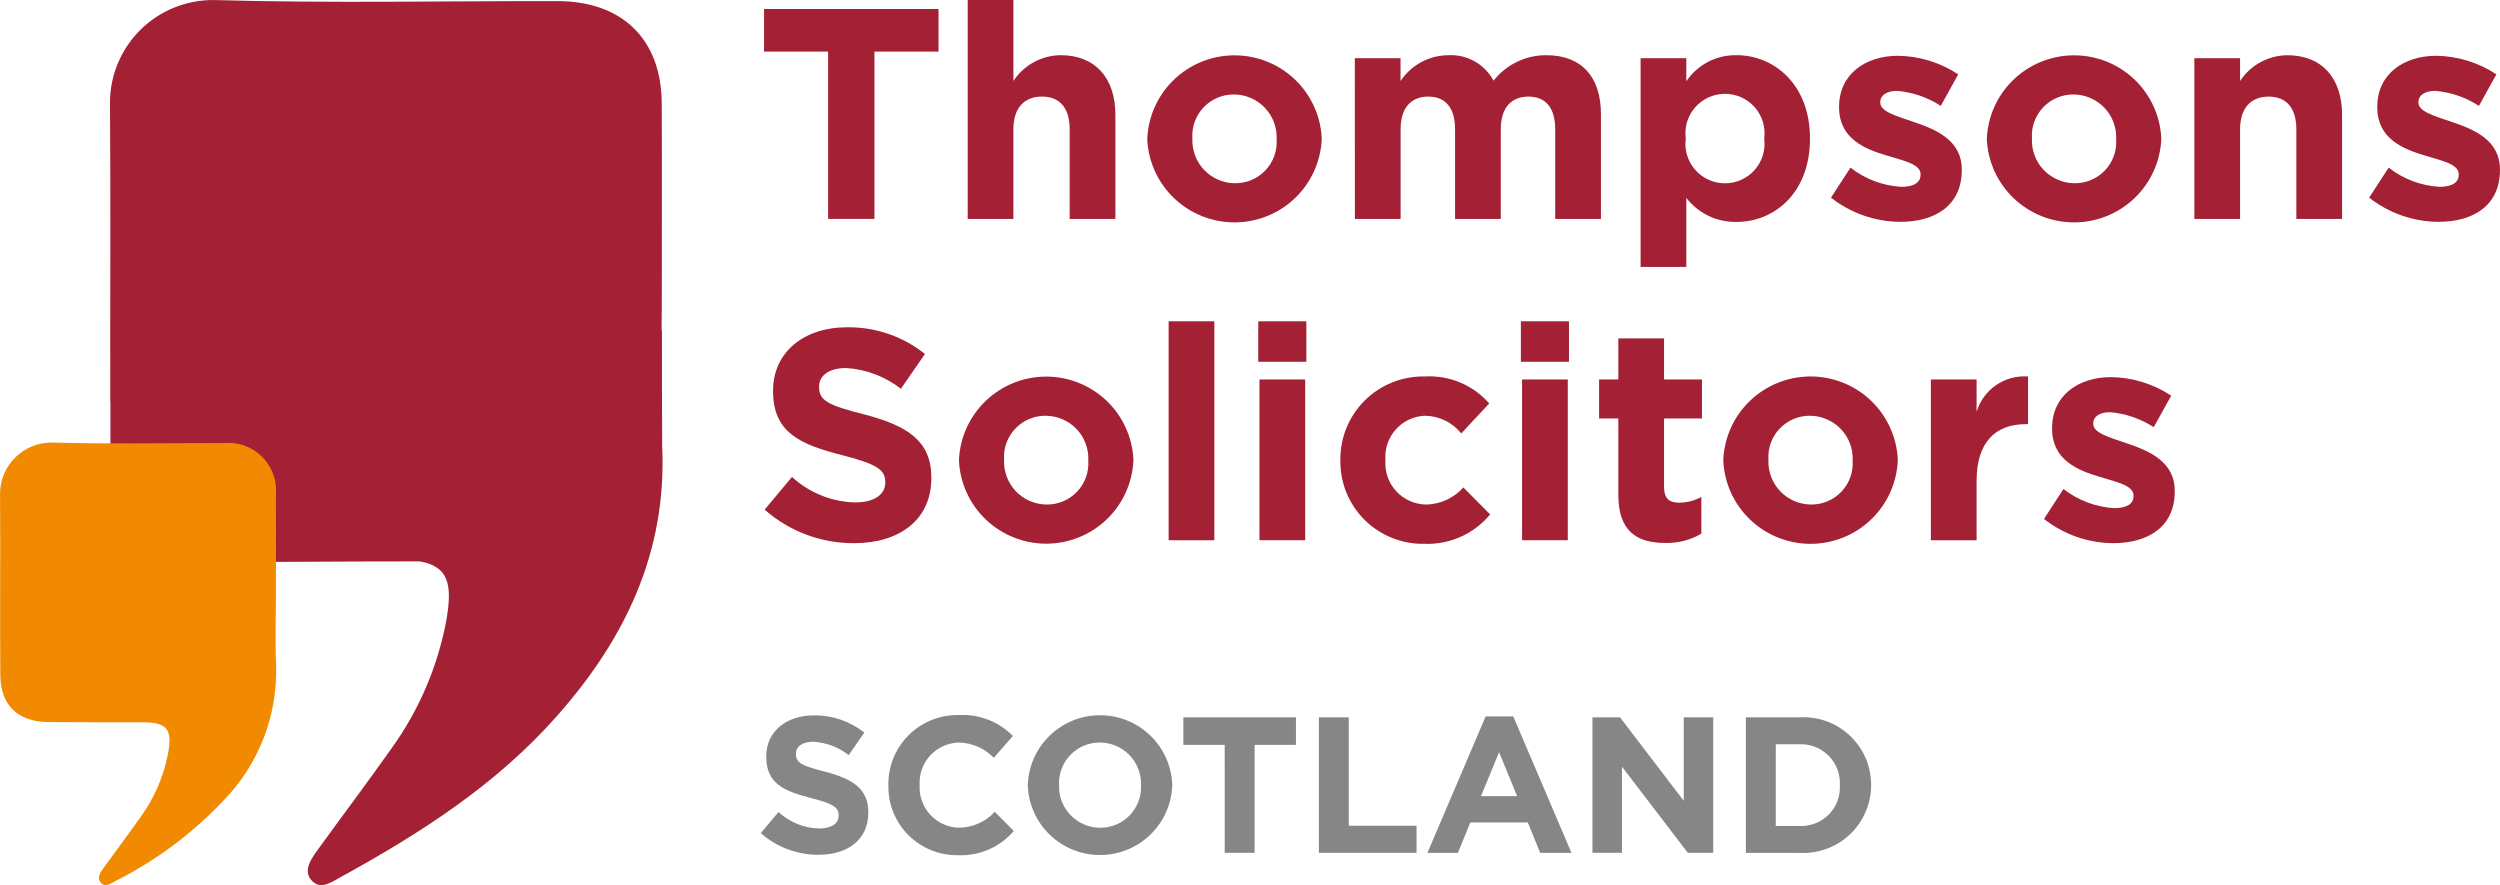 <svg width="161" height="57" viewBox="0 0 161 57" fill="none" xmlns="http://www.w3.org/2000/svg">
<g clip-path="url(#clip0_21_3179)">
<path d="M53.33 3.322H49.204V0.579H60.44V3.322H56.314V14.097H53.33V3.322Z" fill="#A32035"/>
<path d="M62.319 1.14441e-05H65.264V5.215C65.594 4.71 66.045 4.294 66.576 4.004C67.106 3.714 67.7 3.56 68.305 3.554C70.533 3.554 71.831 5.021 71.831 7.397V14.099H68.887V8.324C68.887 6.933 68.228 6.219 67.104 6.219C65.98 6.219 65.263 6.933 65.263 8.324V14.099H62.319L62.319 1.14441e-05Z" fill="#A32035"/>
<path d="M73.884 8.981V8.942C73.943 7.499 74.558 6.134 75.601 5.132C76.644 4.13 78.035 3.568 79.484 3.563C80.933 3.558 82.327 4.11 83.377 5.105C84.428 6.101 85.052 7.461 85.12 8.904V8.942C85.062 10.386 84.447 11.751 83.404 12.753C82.361 13.755 80.969 14.317 79.521 14.322C78.072 14.327 76.677 13.774 75.627 12.779C74.577 11.784 73.953 10.424 73.884 8.981ZM82.215 8.981V8.942C82.229 8.575 82.169 8.208 82.038 7.863C81.907 7.519 81.709 7.204 81.454 6.938C81.2 6.671 80.894 6.458 80.555 6.312C80.217 6.165 79.852 6.087 79.483 6.084C79.116 6.078 78.752 6.149 78.414 6.291C78.076 6.432 77.771 6.642 77.518 6.907C77.265 7.172 77.07 7.486 76.944 7.83C76.819 8.173 76.766 8.539 76.789 8.904V8.942C76.775 9.31 76.835 9.677 76.966 10.021C77.097 10.366 77.295 10.681 77.55 10.947C77.804 11.213 78.11 11.426 78.449 11.573C78.787 11.72 79.152 11.797 79.521 11.801C79.888 11.806 80.252 11.736 80.59 11.594C80.928 11.453 81.233 11.243 81.486 10.978C81.739 10.713 81.934 10.399 82.06 10.055C82.185 9.711 82.238 9.346 82.215 8.981Z" fill="#A32035"/>
<path d="M87.25 3.746H90.195V5.218C90.529 4.712 90.984 4.296 91.517 4.006C92.051 3.717 92.648 3.562 93.255 3.556C93.85 3.521 94.442 3.657 94.962 3.948C95.481 4.239 95.906 4.673 96.185 5.198C96.588 4.681 97.106 4.265 97.697 3.98C98.289 3.696 98.938 3.55 99.594 3.556C101.784 3.556 103.101 4.87 103.101 7.361V14.101H100.156V8.327C100.156 6.936 99.536 6.221 98.432 6.221C97.328 6.221 96.65 6.936 96.65 8.327V14.101H93.706V8.327C93.706 6.936 93.085 6.221 91.982 6.221C90.878 6.221 90.199 6.936 90.199 8.327V14.101H87.255L87.25 3.746Z" fill="#A32035"/>
<path d="M105.655 3.747H108.599V5.233C108.955 4.706 109.437 4.276 110.002 3.982C110.567 3.689 111.197 3.541 111.835 3.553C114.256 3.553 116.562 5.445 116.562 8.903V8.942C116.562 12.399 114.295 14.292 111.835 14.292C111.212 14.304 110.595 14.171 110.033 13.902C109.471 13.634 108.98 13.238 108.599 12.746V17.189H105.655V3.747ZM113.617 8.942V8.904C113.662 8.546 113.631 8.183 113.525 7.838C113.419 7.493 113.24 7.174 113.001 6.903C112.762 6.632 112.468 6.416 112.138 6.267C111.808 6.118 111.45 6.042 111.089 6.042C110.727 6.042 110.369 6.118 110.039 6.267C109.709 6.416 109.415 6.632 109.176 6.903C108.937 7.174 108.758 7.493 108.652 7.838C108.546 8.183 108.515 8.546 108.561 8.904V8.942C108.515 9.3 108.546 9.664 108.652 10.009C108.758 10.354 108.937 10.672 109.176 10.943C109.415 11.214 109.709 11.431 110.039 11.579C110.369 11.728 110.727 11.805 111.089 11.805C111.45 11.805 111.808 11.728 112.138 11.579C112.468 11.431 112.762 11.214 113.001 10.943C113.24 10.672 113.419 10.354 113.525 10.009C113.631 9.664 113.662 9.3 113.617 8.942Z" fill="#A32035"/>
<path d="M117.915 12.728L119.171 10.796C120.11 11.531 121.253 11.962 122.445 12.032C123.297 12.032 123.684 11.723 123.684 11.259V11.221C123.684 10.584 122.68 10.372 121.534 10.024C120.081 9.599 118.437 8.923 118.437 6.914V6.876C118.437 4.77 120.142 3.592 122.235 3.592C123.615 3.612 124.959 4.028 126.109 4.789L124.986 6.817C124.142 6.271 123.178 5.94 122.177 5.852C121.46 5.852 121.089 6.16 121.089 6.566V6.604C121.089 7.183 122.076 7.454 123.2 7.84C124.653 8.323 126.339 9.018 126.339 10.911V10.949C126.339 13.248 124.615 14.287 122.368 14.287C120.751 14.275 119.184 13.726 117.915 12.728Z" fill="#A32035"/>
<path d="M127.952 8.981V8.942C128.01 7.499 128.625 6.134 129.668 5.132C130.712 4.13 132.103 3.568 133.551 3.563C135 3.558 136.395 4.11 137.445 5.105C138.495 6.101 139.119 7.461 139.188 8.904V8.942C139.129 10.386 138.514 11.751 137.471 12.753C136.428 13.755 135.037 14.317 133.588 14.322C132.139 14.327 130.745 13.774 129.695 12.779C128.644 11.784 128.02 10.424 127.952 8.981ZM136.282 8.981V8.942C136.296 8.575 136.236 8.208 136.105 7.863C135.975 7.519 135.776 7.204 135.522 6.938C135.267 6.671 134.961 6.458 134.623 6.312C134.284 6.165 133.919 6.087 133.55 6.084C133.183 6.078 132.819 6.149 132.481 6.291C132.143 6.432 131.838 6.642 131.585 6.907C131.332 7.172 131.137 7.486 131.012 7.83C130.886 8.173 130.834 8.539 130.857 8.904V8.942C130.843 9.31 130.903 9.677 131.033 10.021C131.164 10.366 131.362 10.681 131.617 10.947C131.872 11.213 132.177 11.426 132.516 11.573C132.855 11.72 133.219 11.797 133.588 11.801C133.955 11.806 134.319 11.736 134.657 11.594C134.996 11.453 135.301 11.243 135.554 10.978C135.807 10.713 136.002 10.399 136.127 10.055C136.252 9.712 136.305 9.346 136.282 8.981Z" fill="#A32035"/>
<path d="M141.316 3.746H144.261V5.218C144.592 4.712 145.042 4.296 145.573 4.007C146.103 3.717 146.698 3.562 147.303 3.556C149.531 3.556 150.829 5.024 150.829 7.4V14.101H147.884V8.327C147.884 6.936 147.226 6.221 146.102 6.221C144.979 6.221 144.261 6.936 144.261 8.327V14.101H141.316V3.746Z" fill="#A32035"/>
<path d="M152.574 12.728L153.829 10.796C154.769 11.531 155.911 11.962 157.103 12.032C157.955 12.032 158.343 11.723 158.343 11.259V11.221C158.343 10.584 157.338 10.372 156.193 10.024C154.74 9.599 153.096 8.923 153.096 6.914V6.876C153.096 4.77 154.801 3.592 156.893 3.592C158.273 3.612 159.619 4.028 160.768 4.789L159.644 6.817C158.801 6.271 157.837 5.94 156.835 5.852C156.119 5.852 155.747 6.16 155.747 6.566V6.604C155.747 7.183 156.736 7.454 157.859 7.84C159.312 8.323 160.997 9.018 160.997 10.911V10.949C160.997 13.248 159.273 14.287 157.026 14.287C155.41 14.275 153.843 13.726 152.574 12.728Z" fill="#A32035"/>
<path d="M49.242 32.82L51.005 30.715C52.111 31.732 53.55 32.315 55.054 32.356C56.274 32.356 57.011 31.873 57.011 31.081V31.042C57.011 30.291 56.545 29.903 54.279 29.324C51.547 28.628 49.785 27.875 49.785 25.191V25.152C49.785 22.699 51.761 21.077 54.531 21.077C56.359 21.048 58.141 21.656 59.568 22.796L58.018 25.036C57.005 24.246 55.775 23.781 54.492 23.701C53.348 23.701 52.748 24.223 52.748 24.88V24.918C52.748 25.807 53.329 26.096 55.678 26.695C58.429 27.41 59.979 28.395 59.979 30.751V30.79C59.979 33.474 57.925 34.981 55 34.981C52.879 34.99 50.83 34.221 49.242 32.82Z" fill="#A32035"/>
<path d="M61.757 29.672V29.633C61.816 28.19 62.431 26.825 63.474 25.823C64.517 24.82 65.908 24.258 67.357 24.253C68.805 24.248 70.2 24.801 71.25 25.796C72.3 26.791 72.925 28.152 72.993 29.595V29.633C72.934 31.076 72.32 32.441 71.276 33.444C70.233 34.446 68.842 35.008 67.394 35.013C65.945 35.018 64.55 34.465 63.5 33.47C62.45 32.475 61.826 31.114 61.757 29.672ZM70.087 29.672V29.633C70.101 29.265 70.041 28.898 69.911 28.554C69.78 28.21 69.582 27.895 69.327 27.628C69.072 27.362 68.767 27.149 68.428 27.002C68.089 26.856 67.725 26.778 67.355 26.774C66.989 26.769 66.625 26.84 66.287 26.981C65.948 27.123 65.643 27.333 65.391 27.598C65.138 27.863 64.942 28.177 64.817 28.52C64.692 28.864 64.639 29.23 64.662 29.595V29.633C64.648 30.001 64.708 30.368 64.839 30.712C64.969 31.056 65.168 31.371 65.422 31.638C65.677 31.904 65.983 32.117 66.321 32.264C66.66 32.41 67.025 32.488 67.394 32.492C67.761 32.497 68.125 32.426 68.463 32.285C68.801 32.143 69.106 31.933 69.359 31.669C69.612 31.404 69.807 31.09 69.932 30.746C70.058 30.402 70.11 30.036 70.087 29.672Z" fill="#A32035"/>
<path d="M75.26 20.691H78.204V34.792H75.26V20.691Z" fill="#A32035"/>
<path d="M81.032 20.691H84.129V23.298H81.032V20.691ZM81.11 24.438H84.054V34.791H81.11V24.438Z" fill="#A32035"/>
<path d="M86.32 29.672V29.633C86.311 28.92 86.445 28.212 86.715 27.551C86.985 26.89 87.386 26.291 87.894 25.788C88.401 25.285 89.005 24.889 89.67 24.624C90.334 24.359 91.045 24.23 91.761 24.244C92.539 24.2 93.317 24.333 94.036 24.634C94.754 24.935 95.394 25.397 95.906 25.983L94.104 27.914C93.821 27.56 93.462 27.273 93.052 27.076C92.643 26.879 92.195 26.776 91.741 26.774C91.388 26.791 91.043 26.878 90.725 27.03C90.407 27.182 90.122 27.395 89.888 27.658C89.653 27.92 89.474 28.227 89.359 28.559C89.245 28.892 89.198 29.244 89.222 29.595V29.633C89.194 29.996 89.241 30.361 89.36 30.706C89.479 31.05 89.668 31.366 89.916 31.634C90.163 31.902 90.463 32.117 90.797 32.264C91.131 32.412 91.492 32.489 91.857 32.492C92.309 32.481 92.753 32.378 93.163 32.189C93.573 32 93.94 31.728 94.24 31.391L95.964 33.129C95.451 33.749 94.801 34.243 94.065 34.571C93.329 34.9 92.527 35.054 91.721 35.022C91.011 35.035 90.306 34.906 89.647 34.642C88.988 34.378 88.389 33.985 87.885 33.486C87.381 32.987 86.983 32.392 86.715 31.737C86.446 31.082 86.312 30.379 86.32 29.672Z" fill="#A32035"/>
<path d="M97.944 20.691H101.041V23.298H97.944V20.691ZM98.022 24.438H100.966V34.791H98.022V24.438Z" fill="#A32035"/>
<path d="M104.22 31.854V26.948H102.981V24.437H104.22V21.791H107.165V24.437H109.606V26.948H107.165V31.37C107.165 32.046 107.455 32.372 108.114 32.372C108.621 32.374 109.121 32.248 109.567 32.005V34.367C108.863 34.78 108.058 34.988 107.242 34.966C105.44 34.963 104.22 34.249 104.22 31.854Z" fill="#A32035"/>
<path d="M110.981 29.672V29.633C111.037 28.188 111.651 26.821 112.695 25.816C113.738 24.812 115.131 24.249 116.581 24.244C118.031 24.239 119.428 24.793 120.478 25.79C121.528 26.787 122.152 28.15 122.218 29.595V29.633C122.162 31.078 121.548 32.446 120.504 33.45C119.461 34.454 118.068 35.018 116.618 35.023C115.167 35.028 113.771 34.474 112.721 33.476C111.67 32.479 111.047 31.116 110.981 29.672ZM119.311 29.672V29.633C119.325 29.265 119.265 28.898 119.135 28.554C119.004 28.21 118.806 27.895 118.551 27.629C118.297 27.362 117.991 27.149 117.652 27.003C117.314 26.856 116.949 26.778 116.58 26.774C116.213 26.769 115.849 26.839 115.511 26.981C115.173 27.123 114.868 27.332 114.615 27.597C114.362 27.862 114.167 28.176 114.041 28.52C113.916 28.864 113.864 29.23 113.887 29.595V29.633C113.873 30.001 113.933 30.368 114.063 30.712C114.194 31.056 114.392 31.371 114.647 31.637C114.901 31.904 115.207 32.117 115.545 32.264C115.884 32.41 116.249 32.488 116.618 32.492C116.985 32.497 117.349 32.427 117.687 32.285C118.025 32.144 118.33 31.934 118.583 31.669C118.836 31.404 119.031 31.09 119.157 30.746C119.282 30.402 119.334 30.037 119.311 29.672Z" fill="#A32035"/>
<path d="M124.348 24.438H127.293V26.524C127.501 25.824 127.944 25.217 128.546 24.802C129.149 24.388 129.876 24.191 130.606 24.245V27.316H130.451C128.494 27.316 127.293 28.494 127.293 30.966V34.791H124.348V24.438Z" fill="#A32035"/>
<path d="M131.632 33.421L132.887 31.49C133.827 32.224 134.969 32.655 136.16 32.725C137.012 32.725 137.4 32.417 137.4 31.953V31.914C137.4 31.277 136.396 31.065 135.25 30.717C133.797 30.292 132.153 29.616 132.153 27.607V27.569C132.153 25.464 133.858 24.285 135.95 24.285C137.33 24.305 138.675 24.721 139.825 25.483L138.7 27.51C137.857 26.965 136.893 26.633 135.892 26.545C135.175 26.545 134.804 26.854 134.804 27.259V27.298C134.804 27.877 135.791 28.147 136.915 28.533C138.368 29.017 140.054 29.712 140.054 31.604V31.642C140.054 33.941 138.33 34.98 136.083 34.98C134.467 34.968 132.901 34.419 131.632 33.421Z" fill="#A32035"/>
<path d="M48.995 53.653L50.134 52.295C50.848 52.951 51.776 53.328 52.747 53.355C53.535 53.355 54.01 53.042 54.01 52.532V52.507C54.01 52.021 53.71 51.772 52.247 51.398C50.483 50.949 49.346 50.462 49.346 48.728V48.703C49.346 47.117 50.622 46.072 52.41 46.072C53.591 46.053 54.741 46.445 55.662 47.181L54.657 48.628C54.003 48.118 53.21 47.818 52.382 47.767C51.644 47.767 51.256 48.101 51.256 48.527V48.552C51.256 49.126 51.631 49.313 53.144 49.7C54.92 50.161 55.92 50.797 55.92 52.318V52.343C55.92 54.076 54.595 55.048 52.706 55.048C51.34 55.053 50.019 54.556 48.995 53.653Z" fill="#868686"/>
<path d="M57.212 50.587V50.562C57.201 49.963 57.312 49.368 57.538 48.813C57.764 48.259 58.1 47.755 58.527 47.333C58.953 46.912 59.461 46.58 60.019 46.36C60.578 46.139 61.175 46.033 61.776 46.048C62.414 46.017 63.051 46.121 63.646 46.353C64.241 46.585 64.78 46.94 65.227 47.395L64.002 48.804C63.414 48.195 62.61 47.842 61.763 47.819C61.416 47.826 61.073 47.903 60.756 48.044C60.439 48.185 60.154 48.389 59.917 48.642C59.68 48.896 59.497 49.194 59.378 49.52C59.259 49.845 59.207 50.191 59.224 50.537V50.562C59.204 50.91 59.254 51.258 59.372 51.586C59.489 51.914 59.672 52.215 59.909 52.471C60.146 52.727 60.432 52.933 60.751 53.076C61.069 53.219 61.414 53.297 61.763 53.304C62.196 53.3 62.624 53.208 63.02 53.032C63.416 52.856 63.771 52.601 64.064 52.282L65.289 53.516C64.848 54.03 64.296 54.438 63.675 54.708C63.053 54.978 62.378 55.103 61.7 55.075C61.107 55.084 60.518 54.975 59.968 54.752C59.418 54.53 58.919 54.2 58.5 53.781C58.081 53.362 57.751 52.863 57.53 52.315C57.309 51.766 57.2 51.178 57.212 50.587Z" fill="#868686"/>
<path d="M66.19 50.587V50.562C66.227 49.358 66.731 48.215 67.597 47.375C68.463 46.536 69.622 46.064 70.83 46.061C72.038 46.058 73.2 46.523 74.07 47.358C74.941 48.193 75.451 49.333 75.494 50.537V50.562C75.458 51.766 74.953 52.908 74.087 53.748C73.222 54.588 72.062 55.059 70.854 55.062C69.646 55.066 68.484 54.601 67.614 53.765C66.744 52.93 66.233 51.79 66.19 50.587ZM73.481 50.587V50.562C73.493 50.207 73.434 49.853 73.306 49.521C73.178 49.189 72.985 48.886 72.738 48.631C72.491 48.375 72.194 48.171 71.866 48.032C71.538 47.892 71.186 47.82 70.83 47.819C70.476 47.818 70.125 47.888 69.799 48.025C69.474 48.162 69.179 48.364 68.934 48.618C68.688 48.872 68.497 49.173 68.371 49.503C68.246 49.833 68.189 50.184 68.203 50.537V50.562C68.191 50.917 68.25 51.272 68.377 51.604C68.505 51.936 68.698 52.239 68.945 52.495C69.193 52.751 69.49 52.955 69.818 53.094C70.146 53.234 70.499 53.306 70.856 53.307C71.21 53.308 71.56 53.238 71.886 53.1C72.212 52.963 72.506 52.761 72.752 52.507C72.997 52.252 73.188 51.951 73.314 51.621C73.439 51.291 73.496 50.939 73.481 50.587Z" fill="#868686"/>
<path d="M78.87 47.968H76.207V46.198H83.46V47.968H80.796V54.922H78.871L78.87 47.968Z" fill="#868686"/>
<path d="M84.935 46.198H86.86V53.179H91.225V54.922H84.935V46.198Z" fill="#868686"/>
<path d="M95.677 46.135H97.453L101.204 54.925H99.191L98.39 52.967H94.689L93.889 54.925H91.926L95.677 46.135ZM97.703 51.272L96.54 48.441L95.377 51.272H97.703Z" fill="#868686"/>
<path d="M102.555 46.198H104.331L108.432 51.571V46.198H110.332V54.922H108.695L104.455 49.374V54.922H102.555L102.555 46.198Z" fill="#868686"/>
<path d="M112.435 46.198H115.849C116.445 46.158 117.042 46.241 117.605 46.441C118.167 46.642 118.682 46.955 119.118 47.362C119.554 47.768 119.902 48.26 120.14 48.806C120.377 49.352 120.5 49.941 120.5 50.537V50.562C120.501 51.158 120.379 51.749 120.141 52.296C119.904 52.844 119.557 53.337 119.121 53.746C118.685 54.155 118.17 54.471 117.607 54.673C117.044 54.876 116.446 54.962 115.849 54.925H112.435V46.198ZM114.36 47.931V53.192H115.848C116.198 53.212 116.548 53.16 116.876 53.036C117.204 52.913 117.502 52.722 117.751 52.476C118 52.23 118.194 51.935 118.321 51.609C118.448 51.283 118.504 50.935 118.487 50.586V50.561C118.505 50.211 118.449 49.86 118.323 49.533C118.197 49.205 118.004 48.908 117.755 48.66C117.506 48.412 117.208 48.218 116.879 48.093C116.551 47.967 116.199 47.912 115.848 47.93L114.36 47.931Z" fill="#868686"/>
<path d="M42.645 28.726C42.645 28.717 42.645 28.709 42.645 28.699C42.631 26.224 42.625 23.749 42.628 21.273H42.607C42.614 20.606 42.62 19.938 42.62 19.265C42.62 15.06 42.635 10.855 42.615 6.65C42.596 2.538 40.08 0.076 35.901 0.071C28.52 0.062 21.135 0.215 13.761 0.002C12.89 -0.004 12.026 0.161 11.218 0.488C10.411 0.815 9.676 1.297 9.056 1.907C8.436 2.518 7.943 3.244 7.604 4.044C7.265 4.845 7.088 5.704 7.083 6.573C7.132 12.998 7.088 19.429 7.101 25.857H7.112C7.112 27.109 7.112 28.361 7.112 29.612C7.131 33.724 9.647 36.187 13.825 36.191C18.234 36.197 22.643 36.151 27.049 36.154C28.832 36.484 29.197 37.545 28.713 40.111C28.149 43.011 26.965 45.755 25.241 48.157C23.67 50.39 22.019 52.567 20.423 54.781C20.012 55.351 19.522 56.071 20.055 56.687C20.634 57.355 21.373 56.795 21.964 56.47C27.09 53.657 31.975 50.524 35.891 46.085C40.282 41.114 42.955 35.528 42.645 28.726Z" fill="#A32035"/>
<path d="M17.769 38.132C17.769 39.709 17.71 41.289 17.782 42.863C17.829 44.46 17.555 46.051 16.976 47.542C16.396 49.032 15.523 50.392 14.408 51.54C12.408 53.663 10.051 55.421 7.444 56.733C7.148 56.895 6.778 57.175 6.489 56.841C6.223 56.533 6.468 56.174 6.673 55.889C7.471 54.781 8.297 53.692 9.082 52.576C9.944 51.375 10.536 50.003 10.818 48.553C11.123 46.929 10.755 46.508 9.124 46.512C7.121 46.517 5.119 46.517 3.116 46.5C1.142 46.483 0.029 45.419 0.019 43.453C-0.008 39.564 0.032 35.674 0.003 31.785C0.006 31.351 0.094 30.921 0.264 30.521C0.433 30.12 0.68 29.757 0.99 29.452C1.3 29.147 1.667 28.906 2.071 28.742C2.475 28.579 2.907 28.496 3.343 28.499C7.03 28.606 10.723 28.529 14.413 28.533C14.86 28.491 15.31 28.546 15.733 28.695C16.156 28.845 16.541 29.084 16.861 29.398C17.181 29.712 17.428 30.091 17.585 30.51C17.742 30.929 17.805 31.378 17.77 31.823C17.777 33.928 17.769 36.031 17.769 38.132Z" fill="#F18A00"/>
</g>
<defs>
<clipPath id="clip0_21_3179">
<rect width="161" height="57" fill="white"/>
</clipPath>
</defs>
</svg>

